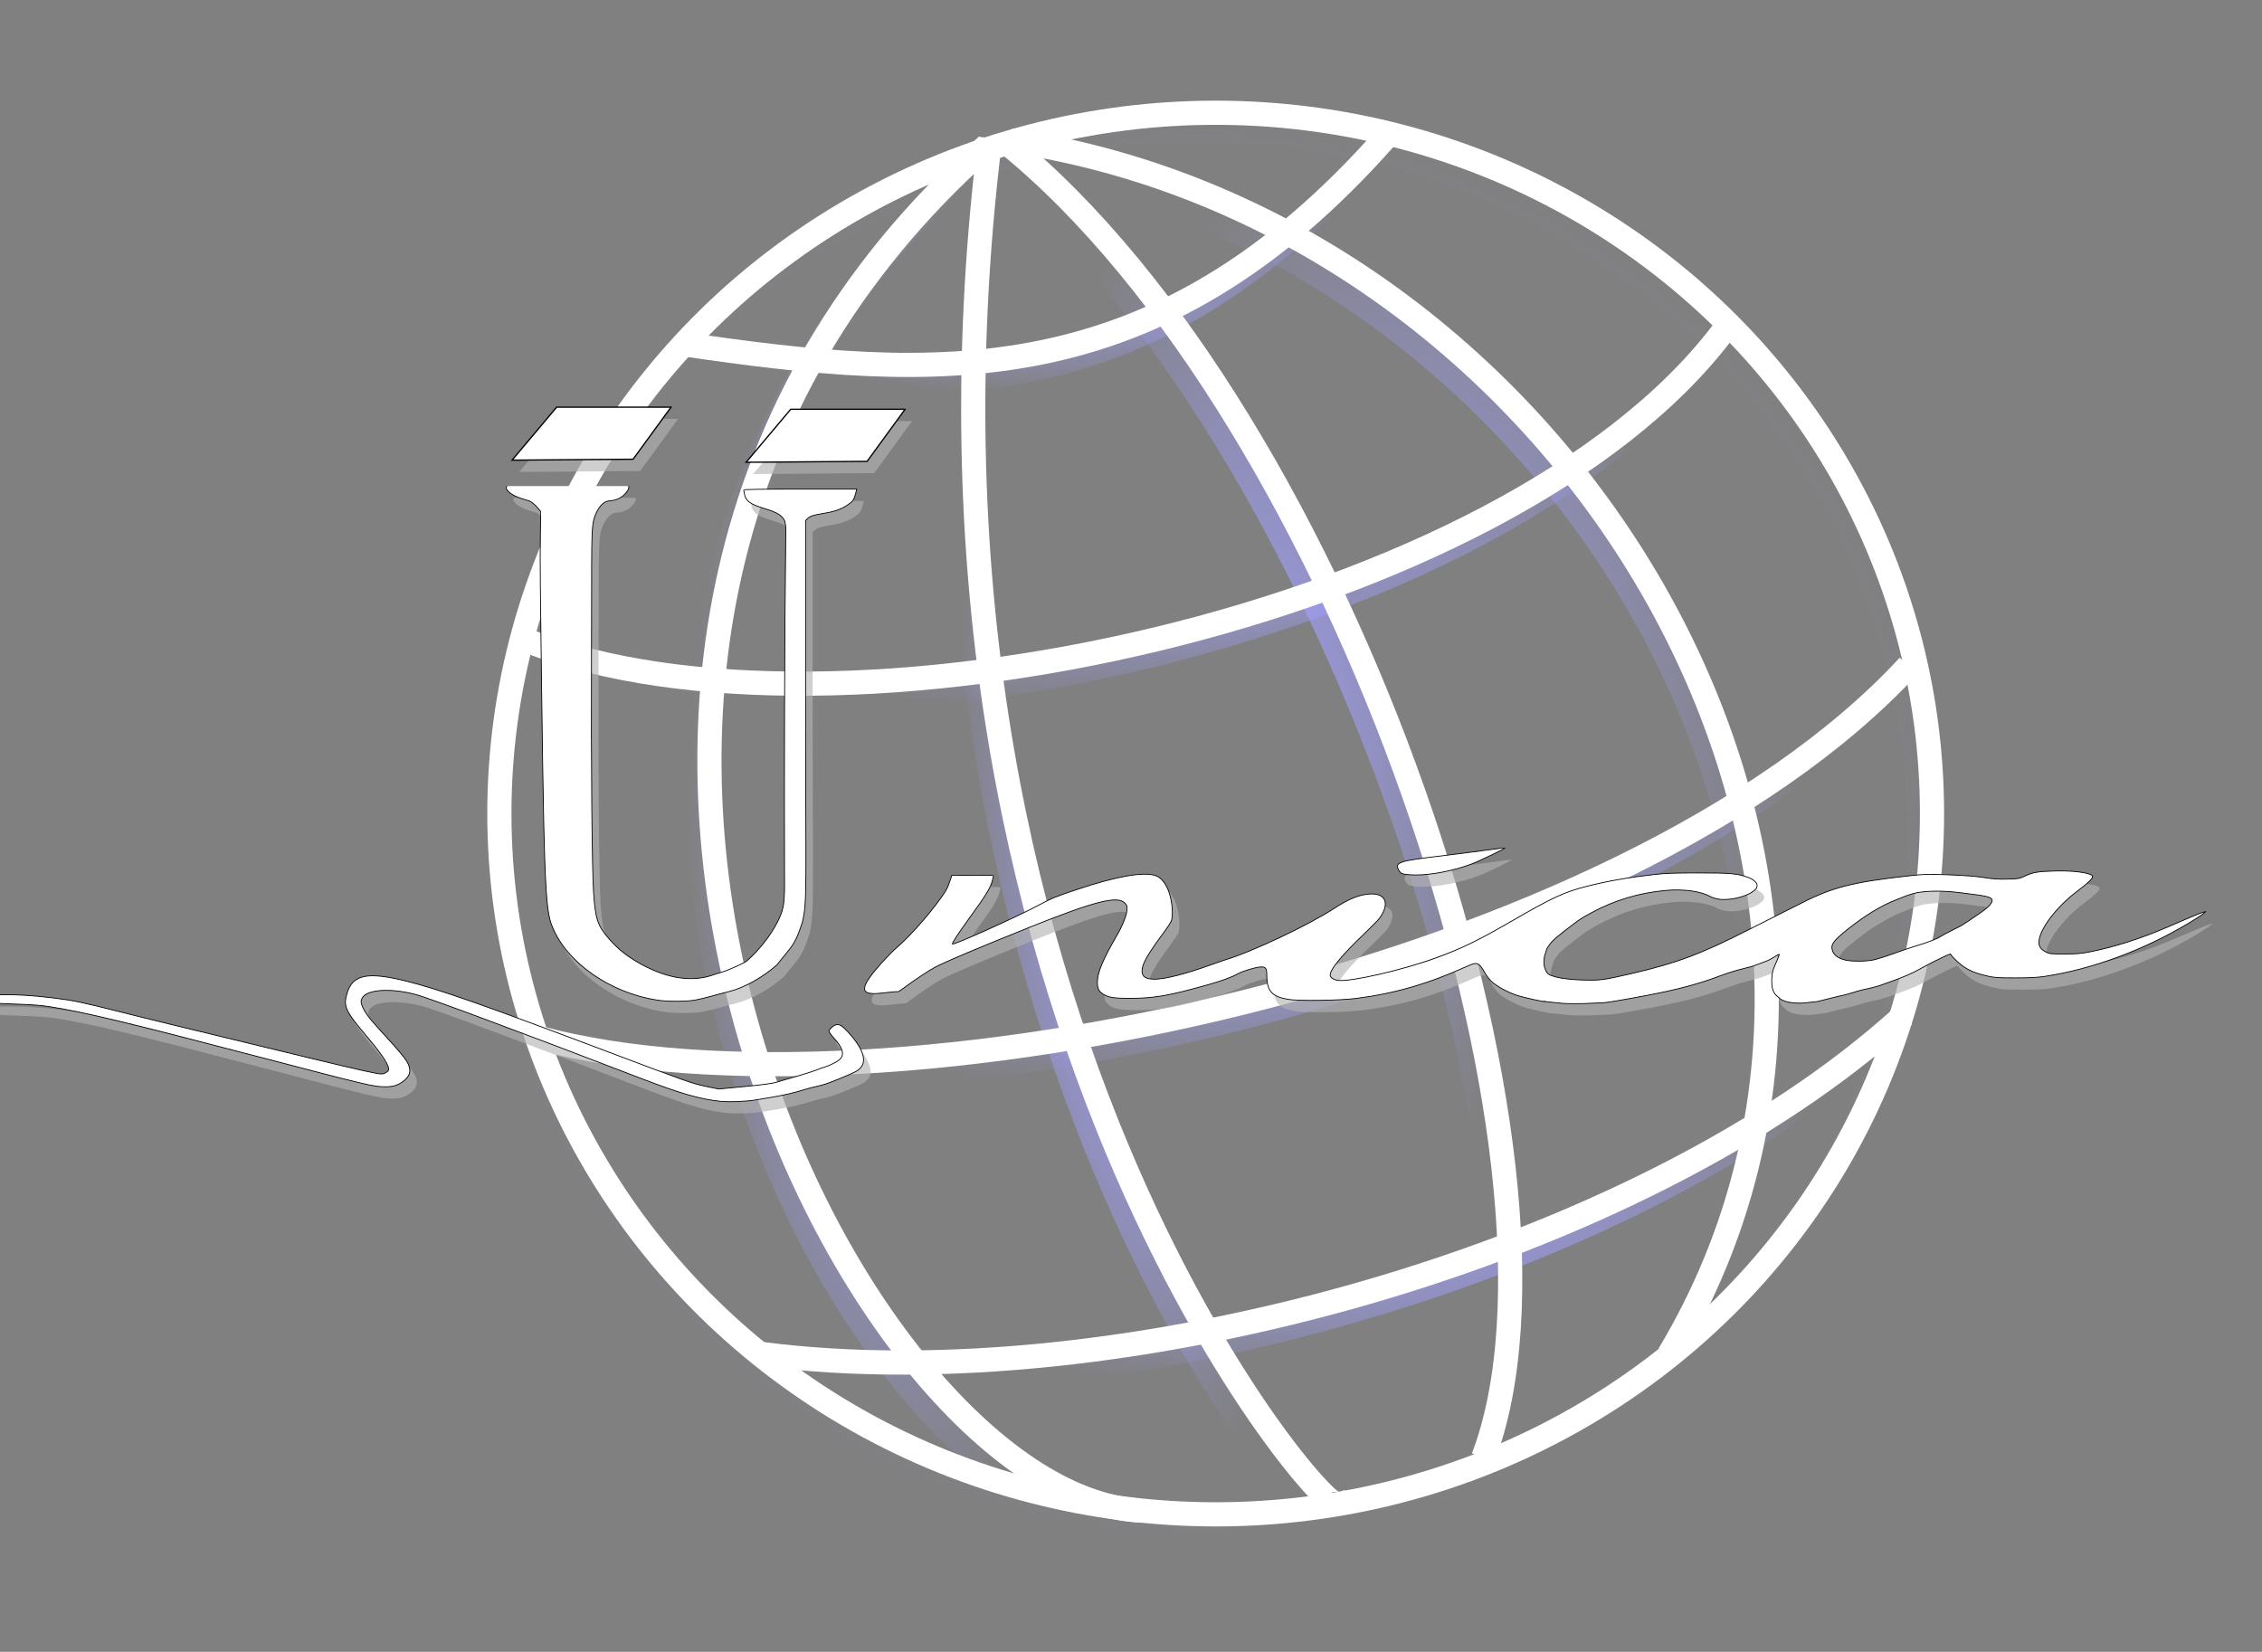 <?xml version="1.0" encoding="UTF-8" standalone="no"?>
<svg
   xmlns:dc="http://purl.org/dc/elements/1.1/"
   xmlns:cc="http://creativecommons.org/ns#"
   xmlns:rdf="http://www.w3.org/1999/02/22-rdf-syntax-ns#"
   xmlns:svg="http://www.w3.org/2000/svg"
   xmlns="http://www.w3.org/2000/svg"
   xmlns:xlink="http://www.w3.org/1999/xlink"
   xmlns:sodipodi="http://sodipodi.sourceforge.net/DTD/sodipodi-0.dtd"
   xmlns:inkscape="http://www.inkscape.org/namespaces/inkscape"
   version="1.1"
   id="svg10"
   width="1920"
   height="1402.24"
   viewBox="0 0 1920 1402.24"
   sodipodi:docname="unica_blanco.svg"
   inkscape:version="1.0 (4035a4fb49, 2020-05-01)">
  <rect x="0" y="0" width="1920" height="1402.24" fill="#808080" stroke="none"/>
  <defs
     id="defs14">
    <linearGradient
       id="linearGradient962"
       inkscape:collect="always">
      <stop
         id="stop958"
         offset="0"
         style="stop-color:#a2a0ff;stop-opacity:1;" />
      <stop
         id="stop960"
         offset="1"
         style="stop-color:#a2a0ff;stop-opacity:0;" />
    </linearGradient>
    <clipPath
       id="clipPath1916"
       clipPathUnits="userSpaceOnUse">
      <rect
         y="459.543"
         x="-64"
         height="768.457"
         width="2116"
         id="rect1918"
         style="fill:#0000ff;stroke:none;stroke-width:1.006" />
    </clipPath>
    <linearGradient
       inkscape:collect="always"
       xlink:href="#linearGradient918"
       id="linearGradient922"
       x1="-59.145"
       y1="209.239"
       x2="73.903"
       y2="209.239"
       gradientUnits="userSpaceOnUse"
       gradientTransform="matrix(9.277,0,0,8.81,975.828,-1154.256)" />
    <linearGradient
       inkscape:collect="always"
       id="linearGradient918">
      <stop
         style="stop-color:#ffff00;stop-opacity:1;"
         offset="0"
         id="stop914" />
      <stop
         style="stop-color:#ffff00;stop-opacity:0;"
         offset="1"
         id="stop916" />
    </linearGradient>
    <radialGradient
       inkscape:collect="always"
       xlink:href="#linearGradient902"
       id="radialGradient904"
       cx="-8.823"
       cy="187.183"
       fx="-8.823"
       fy="187.183"
       r="42.87"
       gradientTransform="matrix(9.017,3.4379117e-8,-2.7810394e-8,8.781,960.213,-1144.608)"
       gradientUnits="userSpaceOnUse" />
    <linearGradient
       inkscape:collect="always"
       id="linearGradient902">
      <stop
         style="stop-color:#ffffff;stop-opacity:1;"
         offset="0"
         id="stop898" />
      <stop
         style="stop-color:#ffffff;stop-opacity:0;"
         offset="1"
         id="stop900" />
    </linearGradient>
    <radialGradient
       gradientUnits="userSpaceOnUse"
       gradientTransform="matrix(1,0,0,0.979,0,14.968)"
       r="618.272"
       fy="705.821"
       fx="1021.135"
       cy="705.821"
       cx="1021.135"
       id="radialGradient964"
       xlink:href="#linearGradient962"
       inkscape:collect="always" />
    <radialGradient
       gradientUnits="userSpaceOnUse"
       gradientTransform="matrix(1,0,0,2.535,0,-1062.389)"
       r="222.534"
       fy="692.048"
       fx="1059.173"
       cy="692.048"
       cx="1059.173"
       id="radialGradient966"
       xlink:href="#linearGradient962"
       inkscape:collect="always" />
    <radialGradient
       gradientUnits="userSpaceOnUse"
       gradientTransform="matrix(1,0,0,1.6,0,-388.084)"
       r="326.978"
       fy="647.339"
       fx="1172.293"
       cy="647.339"
       cx="1172.293"
       id="radialGradient968"
       xlink:href="#linearGradient962"
       inkscape:collect="always" />
    <radialGradient
       gradientUnits="userSpaceOnUse"
       gradientTransform="matrix(1,0,0,3.124,0,-1529.082)"
       r="188.175"
       fy="719.894"
       fx="769.446"
       cy="719.894"
       cx="769.446"
       id="radialGradient970"
       xlink:href="#linearGradient962"
       inkscape:collect="always" />
    <radialGradient
       gradientUnits="userSpaceOnUse"
       gradientTransform="matrix(1,0,0,3.56,0,-1834.48)"
       r="164.459"
       fy="716.676"
       fx="969.543"
       cy="716.676"
       cx="969.543"
       id="radialGradient972"
       xlink:href="#linearGradient962"
       inkscape:collect="always" />
    <radialGradient
       gradientUnits="userSpaceOnUse"
       gradientTransform="matrix(1,0,0,0.347,0,150.503)"
       r="302.503"
       fy="230.377"
       fx="870.216"
       cy="230.377"
       cx="870.216"
       id="radialGradient974"
       xlink:href="#linearGradient962"
       inkscape:collect="always" />
    <radialGradient
       gradientUnits="userSpaceOnUse"
       gradientTransform="matrix(1,0,0,0.307,0,310.641)"
       r="512.886"
       fy="448.427"
       fx="946.795"
       cy="448.427"
       cx="946.795"
       id="radialGradient976"
       xlink:href="#linearGradient962"
       inkscape:collect="always" />
    <radialGradient
       gradientUnits="userSpaceOnUse"
       gradientTransform="matrix(1,0,0,0.303,0,523.268)"
       r="585.658"
       fy="751.258"
       fx="1031.158"
       cy="751.258"
       cx="1031.158"
       id="radialGradient978"
       xlink:href="#linearGradient962"
       inkscape:collect="always" />
    <radialGradient
       gradientUnits="userSpaceOnUse"
       gradientTransform="matrix(1,0,0,0.32,0,697.807)"
       r="488.929"
       fy="1025.854"
       fx="1123.318"
       cy="1025.854"
       cx="1123.318"
       id="radialGradient980"
       xlink:href="#linearGradient962"
       inkscape:collect="always" />
  </defs>
  <sodipodi:namedview
     inkscape:document-rotation="0"
     pagecolor="#ffffff"
     bordercolor="#666666"
     borderopacity="1"
     objecttolerance="10"
     gridtolerance="10"
     guidetolerance="10"
     inkscape:pageopacity="0"
     inkscape:pageshadow="2"
     inkscape:window-width="1440"
     inkscape:window-height="837"
     id="namedview12"
     showgrid="false"
     inkscape:zoom="0.5"
     inkscape:cx="968.32351"
     inkscape:cy="718.87724"
     inkscape:window-x="-8"
     inkscape:window-y="-8"
     inkscape:window-maximized="1"
     inkscape:current-layer="layer2" />
  <g
     sodipodi:insensitive="true"
     inkscape:groupmode="layer"
     id="layer2"
     inkscape:label="ciruloBlanco"
     style="display:none;opacity:0.858">
    <ellipse
       style="opacity:0.967;fill:#fffff0;stroke:#ffffff;stroke-width:30.609;stroke-miterlimit:4;stroke-dasharray:none;stroke-opacity:1"
       id="path880"
       cx="1027"
       cy="693"
       rx="589.349"
       ry="587.349" />
  </g>
  <g
     style="display:none"
     inkscape:label="degradado"
     id="layer5"
     inkscape:groupmode="layer"
     sodipodi:insensitive="true">
    <ellipse
       ry="589.39"
       rx="617.167"
       cy="689.095"
       cx="1044.283"
       id="path833-4"
       style="fill:url(#linearGradient922);fill-opacity:1;fill-rule:evenodd;stroke-width:22.602" />
    <ellipse
       style="opacity:0.967;fill:url(#radialGradient904);fill-opacity:1;fill-rule:evenodd;stroke-width:14.295"
       id="path833"
       cx="880.66"
       cy="499.014"
       rx="386.544"
       ry="376.437"
       transform="matrix(1,0.009,-0.011,1,0,0)" />
  </g>
  <g
     style="display:inline;mix-blend-mode:normal"
     inkscape:groupmode="layer"
     id="layer9"
     inkscape:label="sobraCirculo"
     sodipodi:insensitive="true">
    <ellipse
       ry="594.902"
       rx="608.013"
       cy="705.821"
       cx="1021.135"
       id="path1508-6"
       style="display:inline;opacity:1;mix-blend-mode:normal;fill:none;fill-opacity:1;stroke:url(#radialGradient964);stroke-width:20.52;stroke-miterlimit:4;stroke-dasharray:none;stroke-opacity:1" />
    <path
       sodipodi:nodetypes="cc"
       id="path1544-1"
       d="M 843.097,135.867 C 1130.538,368.662 1343.117,1003.773 1248.236,1252.546"
       style="display:inline;opacity:1;mix-blend-mode:normal;fill:none;stroke:url(#radialGradient966);stroke-width:20.52;stroke-linecap:butt;stroke-linejoin:miter;stroke-miterlimit:4;stroke-dasharray:none;stroke-opacity:1" />
    <path
       style="display:inline;opacity:1;mix-blend-mode:normal;fill:none;stroke:url(#radialGradient968);stroke-width:20.52;stroke-linecap:butt;stroke-linejoin:miter;stroke-miterlimit:4;stroke-dasharray:none;stroke-opacity:1"
       d="M 846.818,134.486 C 1324.877,205.257 1649.464,759.06 1405.926,1165.065"
       id="path1544-6-0"
       sodipodi:nodetypes="cc" />
    <path
       style="display:inline;opacity:1;mix-blend-mode:normal;fill:none;stroke:url(#radialGradient970);stroke-width:20.52;stroke-linecap:butt;stroke-linejoin:miter;stroke-miterlimit:4;stroke-dasharray:none;stroke-opacity:1"
       d="M 826.071,139.696 C 344.54,567.748 714.726,1285.734 957.123,1297.512"
       id="path1544-6-5-8"
       sodipodi:nodetypes="cc" />
    <path
       style="display:inline;opacity:1;mix-blend-mode:normal;fill:none;stroke:url(#radialGradient972);stroke-width:20.52;stroke-linecap:butt;stroke-linejoin:miter;stroke-miterlimit:4;stroke-dasharray:none;stroke-opacity:1"
       d="M 829.754,132.515 C 732.688,913.449 1158.986,1352.302 1121.34,1285.01"
       id="path1544-6-5-6-5"
       sodipodi:nodetypes="cc" />
    <path
       sodipodi:nodetypes="cc"
       id="path1544-6-5-6-1-9"
       d="m 569.2,307.375 c 214.357,31.414 401.362,44.787 595.834,-175.082"
       style="display:inline;opacity:1;mix-blend-mode:normal;fill:none;stroke:url(#radialGradient974);stroke-width:20.52;stroke-linecap:butt;stroke-linejoin:miter;stroke-miterlimit:4;stroke-dasharray:none;stroke-opacity:1" />
    <path
       style="display:inline;opacity:1;mix-blend-mode:normal;fill:none;stroke:url(#radialGradient976);stroke-width:20.52;stroke-linecap:butt;stroke-linejoin:miter;stroke-miterlimit:4;stroke-dasharray:none;stroke-opacity:1"
       d="M 437.683,559.411 C 694.755,661.102 1267.01,540.395 1451.506,297.033"
       id="path1544-6-5-6-1-1-7"
       sodipodi:nodetypes="cc" />
    <path
       sodipodi:nodetypes="cc"
       id="path1544-6-5-6-1-1-9-0"
       d="M 448.136,896.726 C 738.326,973.887 1367.543,841.965 1609.282,580.489"
       style="display:inline;opacity:1;mix-blend-mode:normal;fill:none;stroke:url(#radialGradient978);stroke-width:20.52;stroke-linecap:butt;stroke-linejoin:miter;stroke-miterlimit:4;stroke-dasharray:none;stroke-opacity:1" />
    <path
       style="display:inline;opacity:1;mix-blend-mode:normal;fill:none;stroke:url(#radialGradient980);stroke-width:20.52;stroke-linecap:butt;stroke-linejoin:miter;stroke-miterlimit:4;stroke-dasharray:none;stroke-opacity:1"
       d="m 635.706,1164.596 c 301.898,39.111 745.393,-82.929 969.625,-287.512"
       id="path1544-6-5-6-1-1-9-2-7"
       sodipodi:nodetypes="cc" />
  </g>
  <g
     sodipodi:insensitive="true"
     style="display:inline;opacity:1;mix-blend-mode:normal"
     inkscape:label="circulo3D"
     id="layer12"
     inkscape:groupmode="layer">
    <ellipse
       style="display:inline;fill:none;fill-opacity:1;stroke:#ffffff;stroke-width:20.52;stroke-miterlimit:4;stroke-dasharray:none;stroke-opacity:1"
       id="path1508"
       cx="1031.882"
       cy="690.61"
       rx="608.013"
       ry="594.902" />
    <path
       style="display:inline;fill:none;stroke:#ffffff;stroke-width:20.52;stroke-linecap:butt;stroke-linejoin:miter;stroke-miterlimit:4;stroke-dasharray:none;stroke-opacity:1"
       d="M 853.843,120.657 C 1141.285,353.452 1353.864,988.562 1258.983,1237.335"
       id="path1544"
       sodipodi:nodetypes="cc" />
    <path
       sodipodi:nodetypes="cc"
       id="path1544-6"
       d="M 857.565,119.275 C 1335.624,190.046 1660.211,743.85 1416.673,1149.854"
       style="display:inline;fill:none;stroke:#ffffff;stroke-width:20.52;stroke-linecap:butt;stroke-linejoin:miter;stroke-miterlimit:4;stroke-dasharray:none;stroke-opacity:1" />
    <path
       sodipodi:nodetypes="cc"
       id="path1544-6-5"
       d="M 836.818,124.486 C 355.287,552.537 725.473,1270.524 967.87,1282.302"
       style="display:inline;fill:none;stroke:#ffffff;stroke-width:20.52;stroke-linecap:butt;stroke-linejoin:miter;stroke-miterlimit:4;stroke-dasharray:none;stroke-opacity:1" />
    <path
       sodipodi:nodetypes="cc"
       id="path1544-6-5-6"
       d="M 840.501,117.304 C 743.435,898.238 1169.733,1337.092 1132.086,1269.799"
       style="display:inline;fill:none;stroke:#ffffff;stroke-width:20.52;stroke-linecap:butt;stroke-linejoin:miter;stroke-miterlimit:4;stroke-dasharray:none;stroke-opacity:1" />
    <path
       style="display:inline;fill:none;stroke:#ffffff;stroke-width:20.52;stroke-linecap:butt;stroke-linejoin:miter;stroke-miterlimit:4;stroke-dasharray:none;stroke-opacity:1"
       d="M 579.947,292.164 C 794.303,323.578 981.309,336.951 1175.781,117.082"
       id="path1544-6-5-6-1"
       sodipodi:nodetypes="cc" />
    <path
       sodipodi:nodetypes="cc"
       id="path1544-6-5-6-1-1"
       d="M 448.43,544.201 C 705.502,645.892 1277.756,525.184 1462.252,281.823"
       style="display:inline;fill:none;stroke:#ffffff;stroke-width:20.52;stroke-linecap:butt;stroke-linejoin:miter;stroke-miterlimit:4;stroke-dasharray:none;stroke-opacity:1" />
    <path
       style="display:inline;fill:none;stroke:#ffffff;stroke-width:20.52;stroke-linecap:butt;stroke-linejoin:miter;stroke-miterlimit:4;stroke-dasharray:none;stroke-opacity:1"
       d="m 458.883,881.516 c 290.189,77.161 919.407,-54.762 1161.146,-316.237"
       id="path1544-6-5-6-1-1-9"
       sodipodi:nodetypes="cc" />
    <path
       sodipodi:nodetypes="cc"
       id="path1544-6-5-6-1-1-9-2"
       d="m 646.453,1149.386 c 301.898,39.111 745.393,-82.929 969.625,-287.512"
       style="fill:none;stroke:#ffffff;stroke-width:20.52;stroke-linecap:butt;stroke-linejoin:miter;stroke-miterlimit:4;stroke-dasharray:none;stroke-opacity:1" />
  </g>
  <g
     sodipodi:insensitive="true"
     inkscape:groupmode="layer"
     id="layer1"
     inkscape:label="letras"
     style="display:inline;opacity:0.628">
    <g
       style="fill:#b3b3b3"
       transform="translate(-20.239,-36.933)"
       id="g2439">
      <path
         sodipodi:nodetypes="sssssssssssssssssssssssscsssssssssssssssssssssssssssssssssssssssssssssscssssssssssssssssssssssssscsssssssssssssssssssssssssssscsssscscscsssssssscssssssssssssssssssssssssssssscssssssssssssssssccccssssscsssscccccssccsssssssscscccccsccsssssccccc"
         id="path22-7"
         d="m 637.62,981.807 c -16.937,-1.722 -33.754,-6.554 -66.296,-19.049 -104.302,-40.049 -180.755,-68.53 -192.116,-71.571 -21.837,-5.844 -42.505,-4.305 -45.757,3.408 -0.889,2.108 -0.913,2.809 -0.176,5.145 1.606,5.097 5.452,10.591 13.78,19.69 23.415,25.581 26.106,29.094 26.958,35.2 0.492,3.526 -1.231,6.843 -5.152,9.92 -4.599,3.61 -8.718,4.938 -15.309,4.938 -10.291,0 -13.407,-0.735 -107.052,-25.254 C 133.378,914.615 97.729,906.075 67.335,901.315 c -6.433,-1.007 -15.832,-1.653 -31.298,-2.148 -28.761,-0.922 -38.36,-2.07 -37.643,-4.503 0.629,-2.135 5.912,-2.904 22.422,-3.265 17.694,-0.387 32.7,0.42 51.42,2.767 16.436,2.06 23.453,3.519 54.116,11.254 25.503,6.433 55.305,13.693 163.196,39.754 42.923,10.368 56.763,13.443 60.518,13.443 2.301,0 5.374,-1.704 5.907,-3.275 1.103,-3.252 -4.602,-12.217 -17.534,-27.552 -19.141,-22.698 -20.889,-26.375 -17.733,-37.304 4.685,-16.221 17.098,-18.886 50.086,-10.756 27.712,6.83 66.891,20.565 173.578,60.85 65.85,24.865 69.688,26.222 80.499,28.459 l 11.353,2.349 17.204,-1.633 c 20.742,-1.969 28.147,-2.956 32.496,-4.33 1.808,-0.571 8.91,-2.64 15.781,-4.597 6.871,-1.957 14.511,-4.366 16.978,-5.353 2.467,-0.987 6.215,-2.342 8.329,-3.012 5.471,-1.733 11.564,-5.162 13.101,-7.372 2.831,-4.072 0.93,-9.281 -6.297,-17.256 -2.156,-2.379 -3.921,-4.89 -3.921,-5.58 0,-1.375 3.316,-4.492 5.62,-5.284 2.839,-0.976 5.336,0.407 10.228,5.661 12.438,13.362 16.461,24.156 11.294,30.306 -2.491,2.964 -4.072,3.831 -15.93,8.735 -12.999,5.375 -14.859,5.991 -24.986,8.272 -4.581,1.032 -11.825,3.612 -20.986,5.734 -9.162,2.122 -23.685,4.355 -27.385,4.963 -8.672,1.424 -22.37,1.954 -30.126,1.166 z m 733.271,-82.959 c -0.393,0.017 -14.008,0.245 -18.589,-0.196 -23.447,-2.26 -13.566,-1.827 -14.014,-1.513 -0.831,0.581 -16.925,-3.034 -23.396,-4.929 -7.377,-2.16 -17.716,-7.629 -22.268,-11.778 -1.82,-1.658 -4.385,-4.885 -5.701,-7.171 -5.564,-9.665 -6.598,-10.055 -15.727,-5.925 -32.544,14.724 -61.435,23.07 -94.11,27.187 -14.113,1.778 -48.992,2.228 -57.598,0.743 -13.8,-2.382 -17.938,-7.076 -17.986,-20.405 -0.021,-5.926 -0.931,-7.236 -4.93,-7.1 -4.381,0.149 -15.578,3.493 -19.922,5.949 -4.784,2.705 -13.653,5.956 -24.816,9.095 -33.148,9.323 -45.515,11.509 -65.67,11.605 -14.074,0.068 -19.051,-0.669 -23.408,-3.461 -3.978,-2.549 -5.109,-4.892 -5.059,-10.485 0.07,-7.992 4.679,-19.034 16.236,-38.902 4.942,-8.495 8.412,-17.006 8.838,-21.677 0.337,-3.694 0.23,-4.12 -1.541,-6.124 -6.116,-6.92 -25.346,-2.042 -82.517,20.929 -44.687,17.955 -68.497,28.016 -78.726,33.263 -4.712,2.418 -18.859,11.817 -26.52,17.62 -2.562,1.941 -4.874,3.379 -5.136,3.195 -0.263,-0.183 -4.22,0.118 -8.795,0.669 -10.082,1.215 -13.347,1.272 -16.481,0.287 -4.258,-1.338 -3.921,-5.429 1.035,-12.563 5.145,-7.407 16.906,-20.346 24.106,-26.522 12.22,-10.481 32.312,-33.904 40.933,-47.721 0.825,-1.322 2.295,-4.747 3.267,-7.61 l 1.768,-5.207 17.699,-0.193 c 9.735,-0.106 17.699,0 17.699,0.251 0,0.244 -0.439,2.151 -0.975,4.237 -1.602,6.236 -5.398,12.436 -19.44,31.759 -8.9,12.246 -15.032,21.572 -14.546,22.122 1.065,1.205 54.622,-22.902 73.8,-33.219 10.485,-5.64 13.714,-6.95 32.917,-13.35 32.318,-10.772 54.83,-14.783 65.29,-11.634 4.157,1.252 7.577,4.722 10.383,10.537 3.541,7.337 5.312,19.749 3.84,26.915 -0.359,1.748 -2.689,5.527 -6.925,11.234 -13.594,18.315 -18.305,26.63 -18.305,32.308 0,5.058 3.153,7.096 10.975,7.096 8.374,0 26.333,-4.555 45.9,-11.642 5.638,-2.042 11.404,-4.054 12.813,-4.471 23.149,-6.847 70.999,-29.383 93.448,-44.011 11.793,-7.684 20.358,-11.257 29.028,-12.108 14.38,-1.411 18.644,7.521 9.641,20.195 -1.087,1.53 -7.178,7.749 -13.536,13.819 -18.715,17.87 -28.537,29.81 -28.561,34.722 -0.014,1.984 2.944,4.019 6.552,4.513 10.58,1.45 55.588,-8.91 83.778,-19.284 21.893,-8.057 34.976,-14.431 63.747,-31.056 35.159,-20.317 44.741,-24.733 64.388,-29.675 17.631,-4.435 33.878,-7.26 57.02,-9.915 8.706,-0.999 17.011,-1.289 37.159,-1.298 27.707,0 33.324,0.517 42.747,4.029 4.192,1.562 7.61,4.999 6.939,6.978 -0.194,0.575 -0.354,1.329 -0.354,1.676 0,0.347 -1.264,1.614 -2.808,2.817 -6.447,5.018 -21.174,8.304 -29.903,6.674 -2.507,-0.468 -5.71,-1.516 -7.117,-2.329 -7.396,-4.269 -22.325,-6.304 -36.868,-5.027 -23.074,2.027 -44.139,8.367 -64.117,19.298 -7.19,3.934 -9.155,5.188 -14.194,8.971 -15.809,11.867 -7.688,5.992 -9.574,7.455 -1.836,1.425 -7.636,5.525 -10.854,9.842 -3.807,5.107 -2.74,5.057 -3.878,8.047 -2.125,5.589 -1.55,12.065 1.447,16.298 2.63,3.714 16.391,6.145 35.637,6.297 10.348,0.082 14.134,-0.504 35.917,-5.554 38.661,-8.962 59.146,-16.641 99.793,-37.409 9.401,-4.803 21.561,-10.94 27.023,-13.638 5.462,-2.697 13.246,-6.604 17.298,-8.681 26.44,-13.554 43.742,-17.951 91.617,-23.283 13.561,-1.51 15.592,-1.559 34.276,-0.829 13.399,0.524 22.988,1.278 29.471,2.317 7.346,1.177 11.951,1.484 19.541,1.303 9.443,-0.226 10.171,-0.349 14.835,-2.526 7.066,-3.297 10.845,-3.95 25.207,-4.352 12.745,-0.357 23.62,0.622 29.952,2.695 4.852,1.589 2.907,4.228 -10.731,14.554 -18.005,13.634 -32.354,32.855 -32.354,43.34 0,3.659 1.683,5.979 5.903,8.136 3.204,1.638 4.065,1.731 15.88,1.715 10.756,-0.023 13.895,-0.296 22.58,-2.025 19.361,-3.856 41.889,-11.032 62.951,-20.053 6.343,-2.717 15.713,-6.728 20.822,-8.915 5.11,-2.186 10.155,-4.18 11.212,-4.431 l 1.922,-0.455 -1.823,1.722 c -1.003,0.947 -6.481,4.513 -12.173,7.924 -38.359,22.985 -81.942,39.121 -122.149,45.222 -6.475,0.983 -12.835,1.312 -25.307,1.311 -14.714,0 -17.487,-0.19 -23.766,-1.626 -13.478,-3.082 -20.257,-6.738 -28.552,-15.4 -3.051,-3.187 -2.369,-3.308 -2.615,-3.308 -0.861,0 -12.614,5.499 -22.742,11.039 -4.557,2.493 -9.86,5.666 -20.554,9.74 -5.082,1.936 -12.8,4.652 -16.123,5.847 -3.322,1.195 -11.743,3.204 -15.82,3.999 -4.077,0.794 -10.512,3.598 -20.299,5.419 l -17.274,4.332 -10.607,1.162 c -5.649,0.619 -16.859,0.203 -21.296,-3.626 -3.72,-3.21 -7.064,-4.959 -6.991,-15.342 0.06,-8.744 2.577,-12.285 4.448,-16.809 1.089,-2.631 1.979,-5.053 1.979,-5.381 0,-0.328 -1.874,0.643 -4.164,2.156 -2.29,1.514 -5.822,3.306 -7.848,3.982 -2.026,0.676 -5.558,1.991 -7.849,2.923 -2.29,0.931 -7.48,2.407 -11.532,3.279 -4.052,0.872 -12.456,3.502 -18.675,5.845 -18.471,6.958 -35.614,11.536 -62.26,16.624 -21.296,4.066 -34.145,6.088 -36.453,6.189 z m 245.188,-36.974 c 2.982,-0.588 10.754,-3.015 17.27,-5.393 6.517,-2.378 15.273,-5.356 19.457,-6.62 8.793,-2.655 17.535,-5.742 21.197,-8.291 1.41,-0.981 13.907,-7.339 14.964,-7.818 3.78,-1.714 14.521,-9.432 18.894,-12.37 5.468,-3.674 9.318,-7.711 9.318,-9.771 0,-3.871 -6.752,-4.192 -26.588,-6.82 -18.849,-2.497 -34.062,-1.2 -40.683,0.768 -2.995,0.89 -6.022,1.903 -6.727,2.251 -0.705,0.348 -4.02,1.671 -7.368,2.942 -12.112,4.595 -26.178,13.088 -40.56,24.488 -13.164,10.435 -15.414,13.602 -13.502,19.008 1.247,3.527 4.595,5.997 10.207,7.532 5.045,1.38 17.36,1.428 24.122,0.095 z M 583.817,895.903 c -39.873,-6.258 -76.323,-31.778 -88.71,-62.108 -6.506,-15.931 -7.198,-35.54 -10.212,-289.588 -0.45,-37.973 0.508,-62.737 0.297,-62.976 -0.211,-0.239 -5.745,-8.006 -10.465,-9.316 -9.665,-2.682 -14.691,-5.085 -17.449,-8.342 -2.52,-2.976 -1.694,-4.407 3.272,-5.661 8.562,-2.163 84.995,-1.785 96.678,0.478 3.63,0.703 3.732,2.729 0.346,6.884 -3.42,4.197 -7.966,6.4 -14.121,6.842 -6.351,0.456 -10.078,7.538 -11.989,12.261 -4.016,9.924 -2.723,21.543 -3.165,122.71 -0.373,85.324 0.431,176.263 1.739,196.782 1.484,23.282 3.413,29.012 13.688,40.655 7.619,8.634 15.803,14.998 27.277,21.212 22.27,12.06 42.889,15.053 60.544,8.786 2.114,-0.75 5.628,-1.873 7.808,-2.494 5.747,-1.638 20.218,-8.287 21.343,-9.807 10.121,-9.138 19.239,-20.582 25.338,-32.345 4.972,-9.843 5.968,-14.677 6.127,-29.732 -0.265,-99.893 -0.098,-205.423 1.101,-305.038 -0.676,-6.161 -0.85,-6.67 -3.151,-9.174 -2.674,-2.91 -6.848,-4.915 -15.641,-7.515 -10.906,-3.224 -15.068,-6.175 -16.259,-11.528 -0.395,-1.776 -0.719,-3.574 -0.719,-3.995 0,-0.532 14.691,-0.766 47.981,-0.766 h 47.981 l -0.984,3.805 c -1.394,5.393 -2.257,6.591 -7.087,9.836 -5.216,3.505 -11,5.503 -20.29,7.007 -8.602,1.393 -11.23,2.248 -13.401,4.358 l -1.676,1.629 0.007,145.742 c 0.01,168.342 1.619,178.108 -2.91,195.884 -6.638,20.057 -8.339,18.812 -21.411,35.651 -11.556,10.093 -27.108,19.235 -40.385,22.545 -4.052,0.959 -10.96,2.775 -15.351,4.035 -4.391,1.26 -10.733,2.761 -14.095,3.334 -7.499,1.279 -23.742,1.252 -32.059,-0.054 z M 1217.128,788.757 c -1.888,-0.641 -2.887,-1.549 -3.793,-3.449 -3.074,-6.446 0.183,-7.497 36.788,-11.873 11.805,-1.411 28.626,-3.561 37.381,-4.779 8.755,-1.217 16.019,-2.1 16.141,-1.962 0.441,0.498 -21.326,11.035 -28.267,13.684 -14.682,5.602 -33.944,9.385 -47.358,9.301 -4.581,-0.029 -9.482,-0.443 -10.892,-0.922 z M 484.41,434.043 c 2.894,-4.079 -0.034,0.122 12.327,-13.733 l 24.768,-27.761 h 41.156 41.156 l -27.318,44.213 -48.511,0.53 c -20.336,-0.098 -34.919,0.286 -41.248,0.23 -6.329,-0.057 -4.403,-0.555 -2.33,-3.478 z m 208.007,-16.177 c 14.938,-16.957 22.137,-24.201 26.617,-26.787 2.38,-1.373 3.908,-1.43 38.701,-1.43 19.923,0 36.224,0.183 36.224,0.407 0,0.224 -3.988,5.524 -8.863,11.778 -10.497,13.466 -17.21,22.833 -20.475,28.567 l -2.376,4.172 H 719.967 677.687 l 14.73,-16.721 z"
         style="fill:#b3b3b3;stroke-width:0.681"
         clip-path="url(#clipPath1916)" />
      <path
         style="display:inline;fill:#b3b3b3;stroke:none;stroke-width:1.086px;stroke-linecap:butt;stroke-linejoin:miter;stroke-opacity:1"
         d="m 460.904,437.543 102.699,-0.782 32.214,-44.213 h -97.065 z"
         id="path1298"
         sodipodi:nodetypes="ccccc" />
      <path
         sodipodi:nodetypes="ccccc"
         id="path1298-4"
         d="m 659.547,439.356 102.699,-0.782 32.214,-44.213 h -97.065 z"
         style="display:inline;fill:#b3b3b3;stroke:none;stroke-width:1.086px;stroke-linecap:butt;stroke-linejoin:miter;stroke-opacity:1" />
    </g>
  </g>
  <g
     sodipodi:insensitive="true"
     style="display:inline"
     inkscape:label="letras2"
     id="g5471"
     inkscape:groupmode="layer">
    <g
       style="fill:#ffffff;fill-opacity:1;stroke:#000000;stroke-opacity:1"
       id="g5469"
       transform="translate(-26.239,-46.933)">
      <path
         clip-path="url(#clipPath1916)"
         style="fill:#ffffff;fill-opacity:1;stroke:#000000;stroke-width:0.681;stroke-opacity:1"
         d="m 637.62,981.807 c -16.937,-1.722 -33.754,-6.554 -66.296,-19.049 -104.302,-40.049 -180.755,-68.53 -192.116,-71.571 -21.837,-5.844 -42.505,-4.305 -45.757,3.408 -0.889,2.108 -0.913,2.809 -0.176,5.145 1.606,5.097 5.452,10.591 13.78,19.69 23.415,25.581 26.106,29.094 26.958,35.2 0.492,3.526 -1.231,6.843 -5.152,9.92 -4.599,3.61 -8.718,4.938 -15.309,4.938 -10.291,0 -13.407,-0.735 -107.052,-25.254 C 133.378,914.615 97.729,906.075 67.335,901.315 c -6.433,-1.007 -15.832,-1.653 -31.298,-2.148 -28.761,-0.922 -38.36,-2.07 -37.643,-4.503 0.629,-2.135 5.912,-2.904 22.422,-3.265 17.694,-0.387 32.7,0.42 51.42,2.767 16.436,2.06 23.453,3.519 54.116,11.254 25.503,6.433 55.305,13.693 163.196,39.754 42.923,10.368 56.763,13.443 60.518,13.443 2.301,0 5.374,-1.704 5.907,-3.275 1.103,-3.252 -4.602,-12.217 -17.534,-27.552 -19.141,-22.698 -20.889,-26.375 -17.733,-37.304 4.685,-16.221 17.098,-18.886 50.086,-10.756 27.712,6.83 66.891,20.565 173.578,60.85 65.85,24.865 69.688,26.222 80.499,28.459 l 11.353,2.349 17.204,-1.633 c 20.742,-1.969 28.147,-2.956 32.496,-4.33 1.808,-0.571 8.91,-2.64 15.781,-4.597 6.871,-1.957 14.511,-4.366 16.978,-5.353 2.467,-0.987 6.215,-2.342 8.329,-3.012 5.471,-1.733 11.564,-5.162 13.101,-7.372 2.831,-4.072 0.93,-9.281 -6.297,-17.256 -2.156,-2.379 -3.921,-4.89 -3.921,-5.58 0,-1.375 3.316,-4.492 5.62,-5.284 2.839,-0.976 5.336,0.407 10.228,5.661 12.438,13.362 16.461,24.156 11.294,30.306 -2.491,2.964 -4.072,3.831 -15.93,8.735 -12.999,5.375 -14.859,5.991 -24.986,8.272 -4.581,1.032 -11.825,3.612 -20.986,5.734 -9.162,2.122 -23.685,4.355 -27.385,4.963 -8.672,1.424 -22.37,1.954 -30.126,1.166 z m 733.271,-82.959 c -0.393,0.017 -14.008,0.245 -18.589,-0.196 -23.447,-2.26 -13.566,-1.827 -14.014,-1.513 -0.831,0.581 -16.925,-3.034 -23.396,-4.929 -7.377,-2.16 -17.716,-7.629 -22.268,-11.778 -1.82,-1.658 -4.385,-4.885 -5.701,-7.171 -5.564,-9.665 -6.598,-10.055 -15.727,-5.925 -32.544,14.724 -61.435,23.07 -94.11,27.187 -14.113,1.778 -48.992,2.228 -57.598,0.743 -13.8,-2.382 -17.938,-7.076 -17.986,-20.405 -0.021,-5.926 -0.931,-7.236 -4.93,-7.1 -4.381,0.149 -15.578,3.493 -19.922,5.949 -4.784,2.705 -13.653,5.956 -24.816,9.095 -33.148,9.323 -45.515,11.509 -65.67,11.605 -14.074,0.068 -19.051,-0.669 -23.408,-3.461 -3.978,-2.549 -5.109,-4.892 -5.059,-10.485 0.07,-7.992 4.679,-19.034 16.236,-38.902 4.942,-8.495 8.412,-17.006 8.838,-21.677 0.337,-3.694 0.23,-4.12 -1.541,-6.124 -6.116,-6.92 -25.346,-2.042 -82.517,20.929 -44.687,17.955 -68.497,28.016 -78.726,33.263 -4.712,2.418 -18.859,11.817 -26.52,17.62 -2.562,1.941 -4.874,3.379 -5.136,3.195 -0.263,-0.183 -4.22,0.118 -8.795,0.669 -10.082,1.215 -13.347,1.272 -16.481,0.287 -4.258,-1.338 -3.921,-5.429 1.035,-12.563 5.145,-7.407 16.906,-20.346 24.106,-26.522 12.22,-10.481 32.312,-33.904 40.933,-47.721 0.825,-1.322 2.295,-4.747 3.267,-7.61 l 1.768,-5.207 17.699,-0.193 c 9.735,-0.106 17.699,0 17.699,0.251 0,0.244 -0.439,2.151 -0.975,4.237 -1.602,6.236 -5.398,12.436 -19.44,31.759 -8.9,12.246 -15.032,21.572 -14.546,22.122 1.065,1.205 54.622,-22.902 73.8,-33.219 10.485,-5.64 13.714,-6.95 32.917,-13.35 32.318,-10.772 54.83,-14.783 65.29,-11.634 4.157,1.252 7.577,4.722 10.383,10.537 3.541,7.337 5.312,19.749 3.84,26.915 -0.359,1.748 -2.689,5.527 -6.925,11.234 -13.594,18.315 -18.305,26.63 -18.305,32.308 0,5.058 3.153,7.096 10.975,7.096 8.374,0 26.333,-4.555 45.9,-11.642 5.638,-2.042 11.404,-4.054 12.813,-4.471 23.149,-6.847 70.999,-29.383 93.448,-44.011 11.793,-7.684 20.358,-11.257 29.028,-12.108 14.38,-1.411 18.644,7.521 9.641,20.195 -1.087,1.53 -7.178,7.749 -13.536,13.819 -18.715,17.87 -28.537,29.81 -28.561,34.722 -0.014,1.984 2.944,4.019 6.552,4.513 10.58,1.45 55.588,-8.91 83.778,-19.284 21.893,-8.057 34.976,-14.431 63.747,-31.056 35.159,-20.317 44.741,-24.733 64.388,-29.675 17.631,-4.435 33.878,-7.26 57.02,-9.915 8.706,-0.999 17.011,-1.289 37.159,-1.298 27.707,0 33.324,0.517 42.747,4.029 4.192,1.562 7.61,4.999 6.939,6.978 -0.194,0.575 -0.354,1.329 -0.354,1.676 0,0.347 -1.264,1.614 -2.808,2.817 -6.447,5.018 -21.174,8.304 -29.903,6.674 -2.507,-0.468 -5.71,-1.516 -7.117,-2.329 -7.396,-4.269 -22.325,-6.304 -36.868,-5.027 -23.074,2.027 -44.139,8.367 -64.117,19.298 -7.19,3.934 -9.155,5.188 -14.194,8.971 -15.809,11.867 -7.688,5.992 -9.574,7.455 -1.836,1.425 -7.636,5.525 -10.854,9.842 -3.807,5.107 -2.74,5.057 -3.878,8.047 -2.125,5.589 -1.55,12.065 1.447,16.298 2.63,3.714 16.391,6.145 35.637,6.297 10.348,0.082 14.134,-0.504 35.917,-5.554 38.661,-8.962 59.146,-16.641 99.793,-37.409 9.401,-4.803 21.561,-10.94 27.023,-13.638 5.462,-2.697 13.246,-6.604 17.298,-8.681 26.44,-13.554 43.742,-17.951 91.617,-23.283 13.561,-1.51 15.592,-1.559 34.276,-0.829 13.399,0.524 22.988,1.278 29.471,2.317 7.346,1.177 11.951,1.484 19.541,1.303 9.443,-0.226 10.171,-0.349 14.835,-2.526 7.066,-3.297 10.845,-3.95 25.207,-4.352 12.745,-0.357 23.62,0.622 29.952,2.695 4.852,1.589 2.907,4.228 -10.731,14.554 -18.005,13.634 -32.354,32.855 -32.354,43.34 0,3.659 1.683,5.979 5.903,8.136 3.204,1.638 4.065,1.731 15.88,1.715 10.756,-0.023 13.895,-0.296 22.58,-2.025 19.361,-3.856 41.889,-11.032 62.951,-20.053 6.343,-2.717 15.713,-6.728 20.822,-8.915 5.11,-2.186 10.155,-4.18 11.212,-4.431 l 1.922,-0.455 -1.823,1.722 c -1.003,0.947 -6.481,4.513 -12.173,7.924 -38.359,22.985 -81.942,39.121 -122.149,45.222 -6.475,0.983 -12.835,1.312 -25.307,1.311 -14.714,0 -17.487,-0.19 -23.766,-1.626 -13.478,-3.082 -20.257,-6.738 -28.552,-15.4 -3.051,-3.187 -2.369,-3.308 -2.615,-3.308 -0.861,0 -12.614,5.499 -22.742,11.039 -4.557,2.493 -9.86,5.666 -20.554,9.74 -5.082,1.936 -12.8,4.652 -16.123,5.847 -3.322,1.195 -11.743,3.204 -15.82,3.999 -4.077,0.794 -10.512,3.598 -20.299,5.419 l -17.274,4.332 -10.607,1.162 c -5.649,0.619 -16.859,0.203 -21.296,-3.626 -3.72,-3.21 -7.064,-4.959 -6.991,-15.342 0.06,-8.744 2.577,-12.285 4.448,-16.809 1.089,-2.631 1.979,-5.053 1.979,-5.381 0,-0.328 -1.874,0.643 -4.164,2.156 -2.29,1.514 -5.822,3.306 -7.848,3.982 -2.026,0.676 -5.558,1.991 -7.849,2.923 -2.29,0.931 -7.48,2.407 -11.532,3.279 -4.052,0.872 -12.456,3.502 -18.675,5.845 -18.471,6.958 -35.614,11.536 -62.26,16.624 -21.296,4.066 -34.145,6.088 -36.453,6.189 z m 245.188,-36.974 c 2.982,-0.588 10.754,-3.015 17.27,-5.393 6.517,-2.378 15.273,-5.356 19.457,-6.62 8.793,-2.655 17.535,-5.742 21.197,-8.291 1.41,-0.981 13.907,-7.339 14.964,-7.818 3.78,-1.714 14.521,-9.432 18.894,-12.37 5.468,-3.674 9.318,-7.711 9.318,-9.771 0,-3.871 -6.752,-4.192 -26.588,-6.82 -18.849,-2.497 -34.062,-1.2 -40.683,0.768 -2.995,0.89 -6.022,1.903 -6.727,2.251 -0.705,0.348 -4.02,1.671 -7.368,2.942 -12.112,4.595 -26.178,13.088 -40.56,24.488 -13.164,10.435 -15.414,13.602 -13.502,19.008 1.247,3.527 4.595,5.997 10.207,7.532 5.045,1.38 17.36,1.428 24.122,0.095 z M 583.817,895.903 c -39.873,-6.258 -76.323,-31.778 -88.71,-62.108 -6.506,-15.931 -7.198,-35.54 -10.212,-289.588 -0.45,-37.973 0.508,-62.737 0.297,-62.976 -0.211,-0.239 -5.745,-8.006 -10.465,-9.316 -9.665,-2.682 -14.691,-5.085 -17.449,-8.342 -2.52,-2.976 -1.694,-4.407 3.272,-5.661 8.562,-2.163 84.995,-1.785 96.678,0.478 3.63,0.703 3.732,2.729 0.346,6.884 -3.42,4.197 -7.966,6.4 -14.121,6.842 -6.351,0.456 -10.078,7.538 -11.989,12.261 -4.016,9.924 -2.723,21.543 -3.165,122.71 -0.373,85.324 0.431,176.263 1.739,196.782 1.484,23.282 3.413,29.012 13.688,40.655 7.619,8.634 15.803,14.998 27.277,21.212 22.27,12.06 42.889,15.053 60.544,8.786 2.114,-0.75 5.628,-1.873 7.808,-2.494 5.747,-1.638 20.218,-8.287 21.343,-9.807 10.121,-9.138 19.239,-20.582 25.338,-32.345 4.972,-9.843 5.968,-14.677 6.127,-29.732 -0.265,-99.893 -0.098,-205.423 1.101,-305.038 -0.676,-6.161 -0.85,-6.67 -3.151,-9.174 -2.674,-2.91 -6.848,-4.915 -15.641,-7.515 -10.906,-3.224 -15.068,-6.175 -16.259,-11.528 -0.395,-1.776 -0.719,-3.574 -0.719,-3.995 0,-0.532 14.691,-0.766 47.981,-0.766 h 47.981 l -0.984,3.805 c -1.394,5.393 -2.257,6.591 -7.087,9.836 -5.216,3.505 -11,5.503 -20.29,7.007 -8.602,1.393 -11.23,2.248 -13.401,4.358 l -1.676,1.629 0.007,145.742 c 0.01,168.342 1.619,178.108 -2.91,195.884 -6.638,20.057 -8.339,18.812 -21.411,35.651 -11.556,10.093 -27.108,19.235 -40.385,22.545 -4.052,0.959 -10.96,2.775 -15.351,4.035 -4.391,1.26 -10.733,2.761 -14.095,3.334 -7.499,1.279 -23.742,1.252 -32.059,-0.054 z M 1217.128,788.757 c -1.888,-0.641 -2.887,-1.549 -3.793,-3.449 -3.074,-6.446 0.183,-7.497 36.788,-11.873 11.805,-1.411 28.626,-3.561 37.381,-4.779 8.755,-1.217 16.019,-2.1 16.141,-1.962 0.441,0.498 -21.326,11.035 -28.267,13.684 -14.682,5.602 -33.944,9.385 -47.358,9.301 -4.581,-0.029 -9.482,-0.443 -10.892,-0.922 z M 484.41,434.043 c 2.894,-4.079 -0.034,0.122 12.327,-13.733 l 24.768,-27.761 h 41.156 41.156 l -27.318,44.213 -48.511,0.53 c -20.336,-0.098 -34.919,0.286 -41.248,0.23 -6.329,-0.057 -4.403,-0.555 -2.33,-3.478 z m 208.007,-16.177 c 14.938,-16.957 22.137,-24.201 26.617,-26.787 2.38,-1.373 3.908,-1.43 38.701,-1.43 19.923,0 36.224,0.183 36.224,0.407 0,0.224 -3.988,5.524 -8.863,11.778 -10.497,13.466 -17.21,22.833 -20.475,28.567 l -2.376,4.172 H 719.967 677.687 l 14.73,-16.721 z"
         id="path5463"
         sodipodi:nodetypes="sssssssssssssssssssssssscsssssssssssssssssssssssssssssssssssssssssssssscssssssssssssssssssssssssscsssssssssssssssssssssssssssscsssscscscsssssssscssssssssssssssssssssssssssssscssssssssssssssssccccssssscsssscccccssccsssssssscscccccsccsssssccccc" />
      <path
         sodipodi:nodetypes="ccccc"
         id="path5465"
         d="m 460.904,437.543 102.699,-0.782 32.214,-44.213 h -97.065 z"
         style="display:inline;fill:#ffffff;fill-opacity:1;stroke:#000000;stroke-width:1.086px;stroke-linecap:butt;stroke-linejoin:miter;stroke-opacity:1" />
      <path
         style="display:inline;fill:#ffffff;fill-opacity:1;stroke:#000000;stroke-width:1.086px;stroke-linecap:butt;stroke-linejoin:miter;stroke-opacity:1"
         d="m 659.547,439.356 102.699,-0.782 32.214,-44.213 h -97.065 z"
         id="path5467"
         sodipodi:nodetypes="ccccc" />
    </g>
  </g>
</svg>
